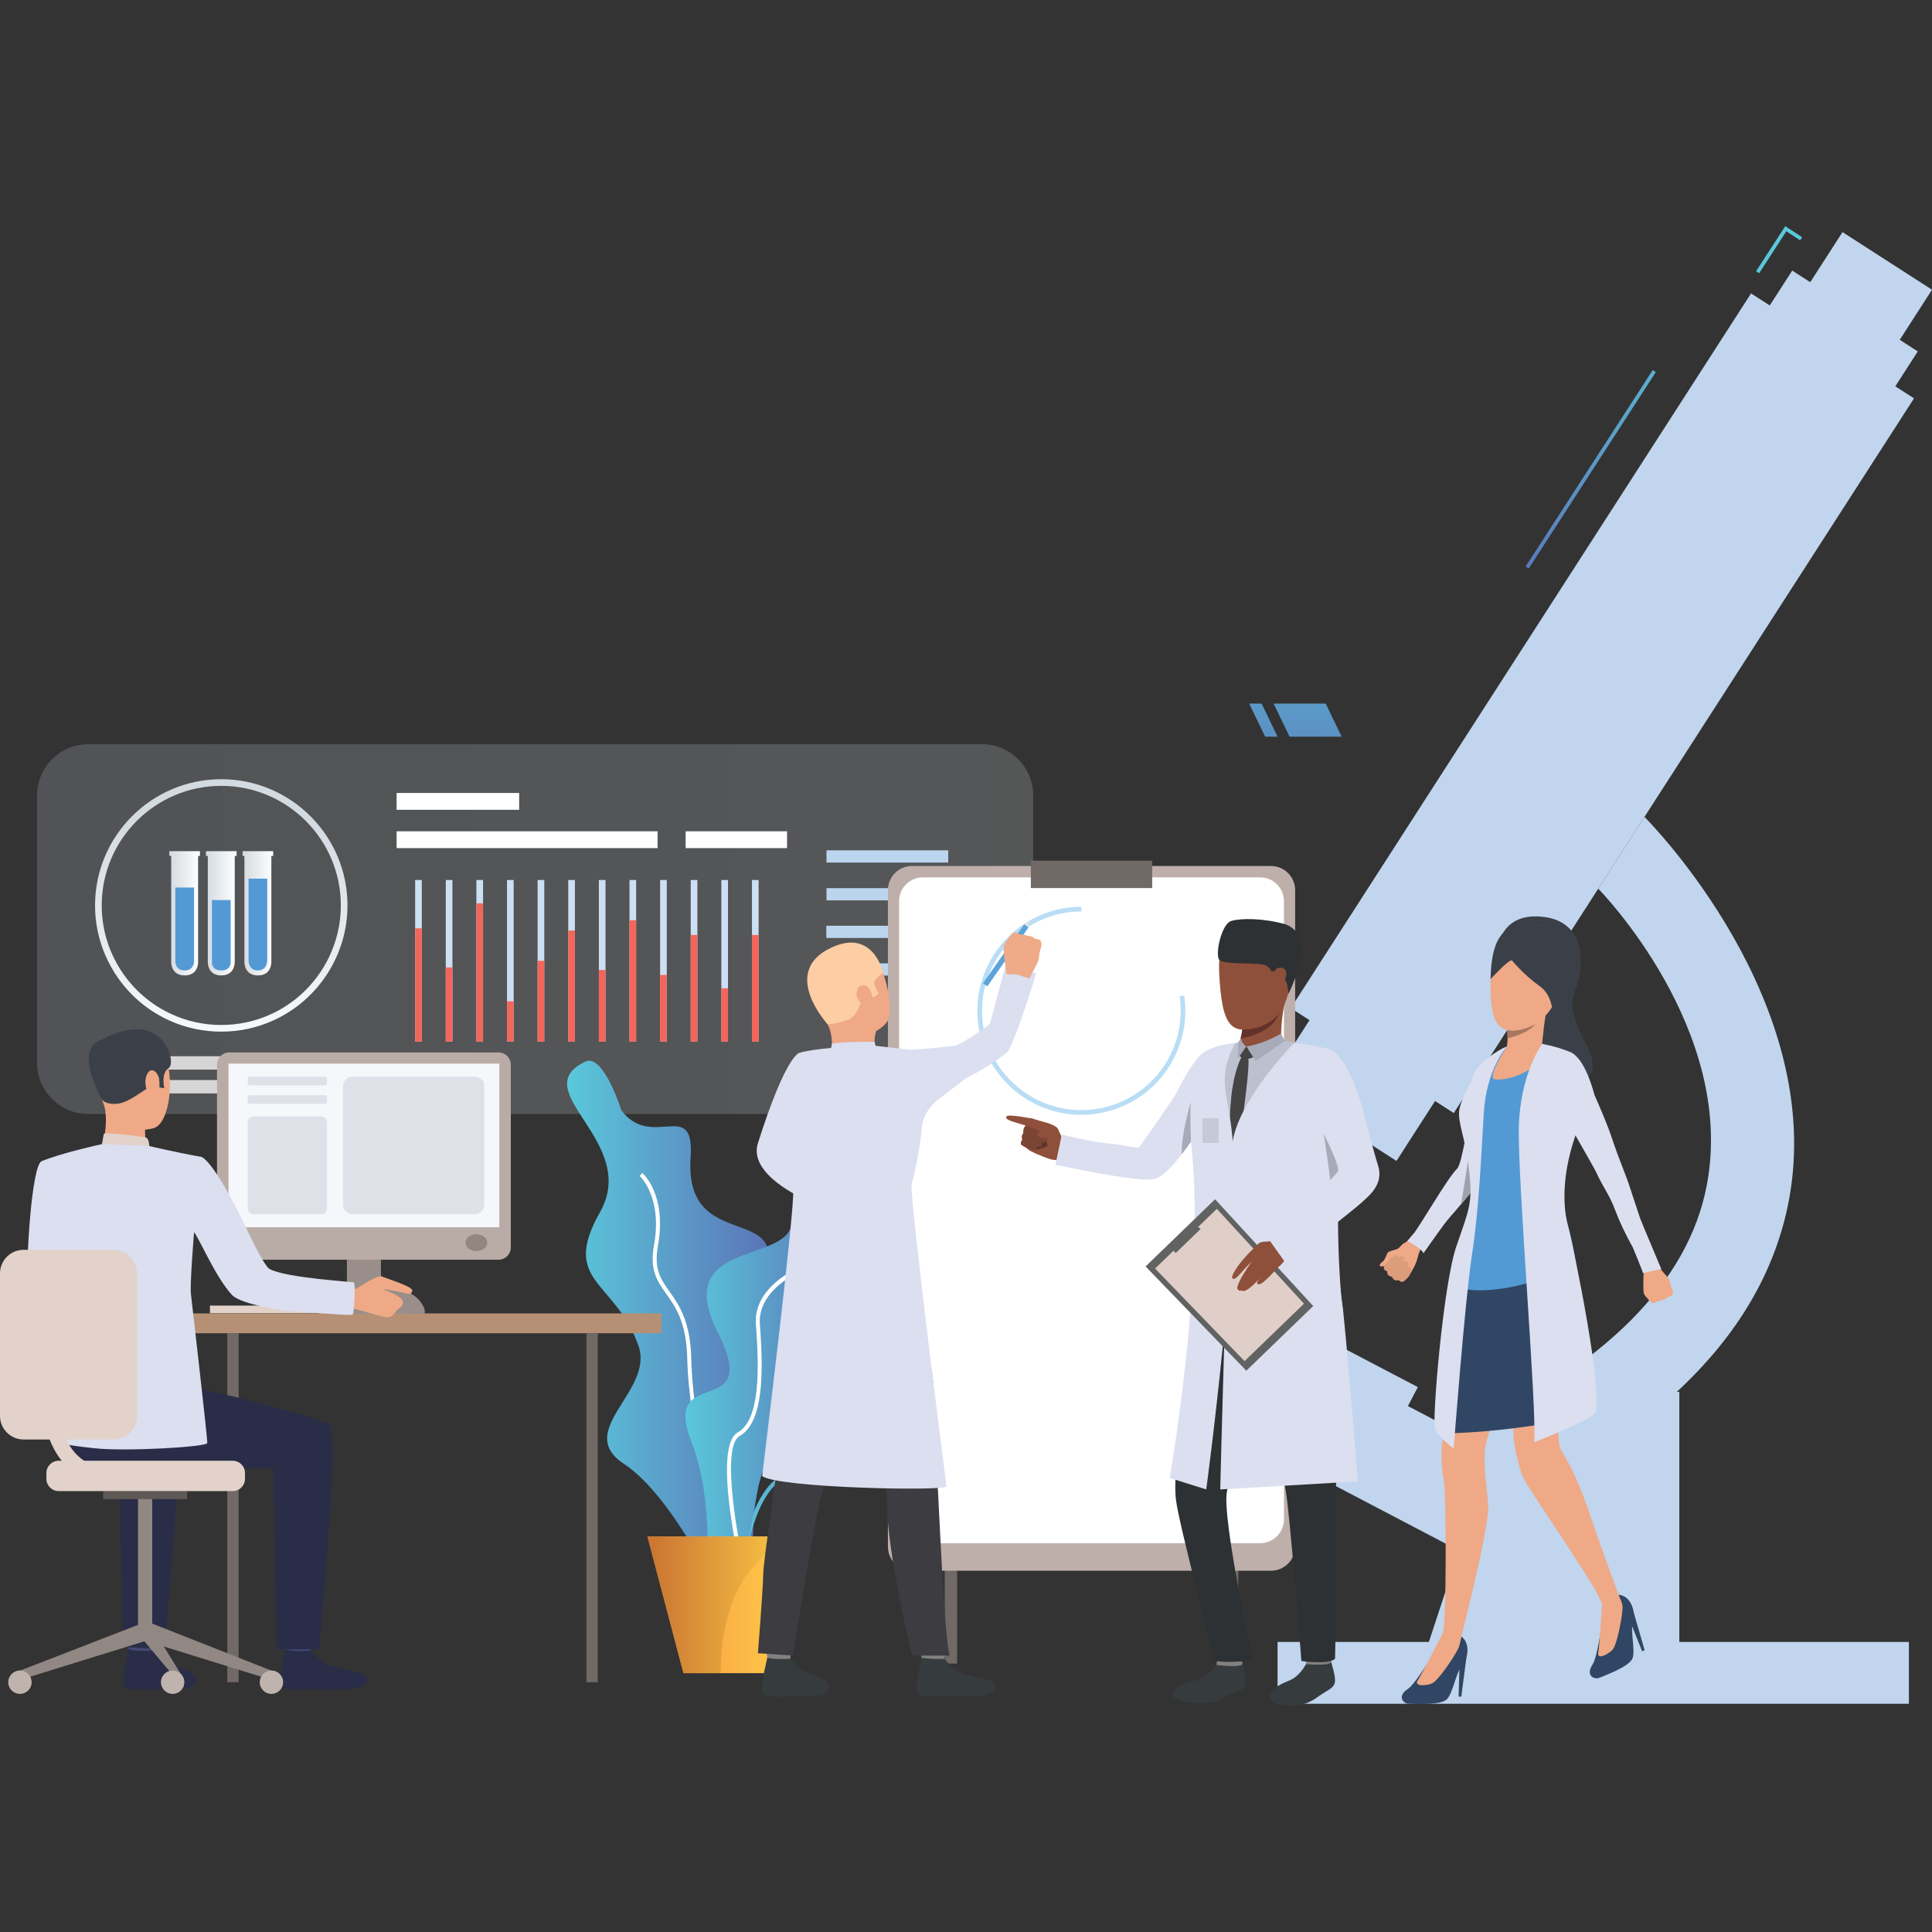 <?xml version="1.0" encoding="utf-8"?>
<!-- Generator: Adobe Illustrator 16.0.0, SVG Export Plug-In . SVG Version: 6.00 Build 0)  -->
<!DOCTYPE svg PUBLIC "-//W3C//DTD SVG 1.1//EN" "http://www.w3.org/Graphics/SVG/1.1/DTD/svg11.dtd">
<svg version="1.1" id="Layer_1" xmlns="http://www.w3.org/2000/svg" xmlns:xlink="http://www.w3.org/1999/xlink" x="0px" y="0px"
	 width="3061.417px" height="3061.417px" viewBox="0 0 3061.417 3061.417" enable-background="new 0 0 3061.417 3061.417"
	 xml:space="preserve">
<rect x="0" y="0" width="3061.417" height="3061.417" fill="#333333" stroke="none"/>
<g>
	<g>
		<g>
			<linearGradient id="SVGID_1_" gradientUnits="userSpaceOnUse" x1="58.664" y1="1472.228" x2="1637.184" y2="1472.228">
				<stop  offset="0" style="stop-color:#D7E3F4"/>
				<stop  offset="1" style="stop-color:#EFF8F9"/>
			</linearGradient>
			<path opacity="0.18" fill="url(#SVGID_1_)" d="M1555.742,1765.267H140.106c-44.981,0-81.442-36.463-81.442-81.443v-423.19
				c0-44.979,36.461-81.442,81.442-81.442h1415.636c44.981,0,81.441,36.463,81.441,81.442v423.19
				C1637.184,1728.804,1600.724,1765.267,1555.742,1765.267z"/>
			<rect x="1309.653" y="1347.435" fill="#BCD5EF" width="192.915" height="19.357"/>
			<rect x="1309.653" y="1407.351" fill="#BCD5EF" width="221.732" height="19.356"/>
			<rect x="1309.324" y="1466.938" fill="#BCD5EF" width="114.715" height="19.357"/>
			<rect x="1309.324" y="1526.527" fill="#BCD5EF" width="176.744" height="19.356"/>
			<rect x="264.643" y="1711.425" fill="#D7D6D6" width="171.949" height="21.182"/>
			<rect x="222.93" y="1673.698" fill="#D7D6D6" width="255.375" height="21.185"/>
			<rect x="628.455" y="1317.255" fill="#FFFFFF" width="413.546" height="26.658"/>
			<rect x="1086.435" y="1317.255" fill="#FFFFFF" width="160.712" height="26.658"/>
			<rect x="628.455" y="1256.542" fill="#FFFFFF" width="194.189" height="26.658"/>
			<g>
				<linearGradient id="SVGID_2_" gradientUnits="userSpaceOnUse" x1="350.617" y1="1296.758" x2="350.617" y2="1712.916">
					<stop  offset="0" style="stop-color:#D3DAE0"/>
					<stop  offset="1" style="stop-color:#FFFFFF"/>
				</linearGradient>
				<path fill="url(#SVGID_2_)" d="M350.617,1634.714c-28.843,0-56.655-5.997-82.666-17.827
					c-71.281-32.396-117.339-103.905-117.339-182.176c0-110.285,89.72-200.007,200.005-200.007
					c110.279,0,200.005,89.722,200.005,200.007c0,78.271-46.063,149.78-117.345,182.176
					C407.271,1628.717,379.459,1634.714,350.617,1634.714z M350.617,1245.263c-104.459,0-189.448,84.984-189.448,189.448
					c0,74.14,43.632,141.876,111.157,172.563c24.625,11.201,50.966,16.88,78.291,16.88s53.665-5.679,78.29-16.88
					c67.526-30.688,111.153-98.424,111.153-172.563C540.061,1330.247,455.075,1245.263,350.617,1245.263z"/>
			</g>
			<g>
				<g>
					<rect x="657.842" y="1394.427" fill="#CCDFF3" width="10.561" height="256.048"/>
				</g>
				<g>
					<rect x="706.36" y="1394.427" fill="#CCDFF3" width="10.562" height="256.048"/>
				</g>
				<g>
					<rect x="754.88" y="1394.427" fill="#CCDFF3" width="10.562" height="256.048"/>
				</g>
				<g>
					<rect x="803.398" y="1394.427" fill="#CCDFF3" width="10.557" height="256.048"/>
				</g>
				<g>
					<rect x="851.913" y="1394.427" fill="#CCDFF3" width="10.562" height="256.048"/>
				</g>
				<g>
					<rect x="900.433" y="1394.427" fill="#CCDFF3" width="10.562" height="256.048"/>
				</g>
				<g>
					<rect x="948.951" y="1394.427" fill="#CCDFF3" width="10.557" height="256.048"/>
				</g>
				<g>
					<rect x="997.471" y="1394.427" fill="#CCDFF3" width="10.557" height="256.048"/>
				</g>
				<g>
					<rect x="1045.99" y="1394.427" fill="#CCDFF3" width="10.557" height="256.048"/>
				</g>
				<g>
					<rect x="1094.504" y="1394.427" fill="#CCDFF3" width="10.563" height="256.048"/>
				</g>
				<g>
					<rect x="1143.023" y="1394.427" fill="#CCDFF3" width="10.557" height="256.048"/>
				</g>
				<g>
					<rect x="1191.543" y="1394.427" fill="#CCDFF3" width="10.557" height="256.048"/>
				</g>
			</g>
			<g>
				<g>
					<rect x="657.842" y="1470.976" fill="#F2665C" width="10.561" height="179.499"/>
				</g>
				<g>
					<rect x="706.36" y="1533.008" fill="#F2665C" width="10.562" height="117.467"/>
				</g>
				<g>
					<rect x="754.88" y="1431.382" fill="#F2665C" width="10.562" height="219.093"/>
				</g>
				<g>
					<rect x="803.398" y="1586.684" fill="#F2665C" width="10.557" height="63.791"/>
				</g>
				<g>
					<rect x="851.913" y="1522.449" fill="#F2665C" width="10.562" height="128.025"/>
				</g>
				<g>
					<rect x="900.433" y="1474.496" fill="#F2665C" width="10.562" height="175.979"/>
				</g>
				<g>
					<rect x="948.951" y="1536.967" fill="#F2665C" width="10.557" height="113.508"/>
				</g>
				<g>
					<rect x="997.471" y="1458.217" fill="#F2665C" width="10.557" height="192.258"/>
				</g>
				<g>
					<rect x="1045.99" y="1544.887" fill="#F2665C" width="10.557" height="105.588"/>
				</g>
				<g>
					<rect x="1094.504" y="1481.535" fill="#F2665C" width="10.563" height="168.939"/>
				</g>
				<g>
					<rect x="1143.023" y="1566.005" fill="#F2665C" width="10.557" height="84.47"/>
				</g>
				<g>
					<rect x="1191.543" y="1481.535" fill="#F2665C" width="10.557" height="168.939"/>
				</g>
			</g>
		</g>
		<g>
			<linearGradient id="SVGID_3_" gradientUnits="userSpaceOnUse" x1="268.337" y1="1447.172" x2="316.847" y2="1447.172">
				<stop  offset="0" style="stop-color:#D3DAE0"/>
				<stop  offset="1" style="stop-color:#FFFFFF"/>
			</linearGradient>
			<path fill="url(#SVGID_3_)" d="M316.847,1356.294v-7.598h-48.51v7.598h2.913v168.016c0,0-0.842,21.338,21.342,21.338
				c22.179,0,21.336-21.338,21.336-21.338v-168.016H316.847z"/>
			<linearGradient id="SVGID_4_" gradientUnits="userSpaceOnUse" x1="326.362" y1="1447.172" x2="374.871" y2="1447.172">
				<stop  offset="0" style="stop-color:#D3DAE0"/>
				<stop  offset="1" style="stop-color:#FFFFFF"/>
			</linearGradient>
			<path fill="url(#SVGID_4_)" d="M374.871,1356.294v-7.598h-48.509v7.598h2.919v168.016c0,0-0.848,21.338,21.336,21.338
				c22.179,0,21.336-21.338,21.336-21.338v-168.016H374.871z"/>
			<linearGradient id="SVGID_5_" gradientUnits="userSpaceOnUse" x1="384.388" y1="1447.172" x2="432.897" y2="1447.172">
				<stop  offset="0" style="stop-color:#D3DAE0"/>
				<stop  offset="1" style="stop-color:#FFFFFF"/>
			</linearGradient>
			<path fill="url(#SVGID_5_)" d="M432.896,1356.294v-7.598h-48.509v7.598h2.918v168.016c0,0-0.848,21.338,21.337,21.338
				c22.184,0,21.336-21.338,21.336-21.338v-168.016H432.896z"/>
			<path fill="#539AD4" d="M277.787,1406.376v116.563c0,0-0.589,14.803,14.805,14.803c15.389,0,14.799-14.803,14.799-14.803
				v-116.563H277.787z"/>
			<path fill="#539AD4" d="M335.813,1426.235v98.939c0,0-0.584,12.566,14.805,12.566c15.388,0,14.805-12.566,14.805-12.566v-98.939
				H335.813z"/>
			<path fill="#539AD4" d="M393.838,1392.216v129.127c0,0-0.584,16.398,14.805,16.398c15.388,0,14.804-16.398,14.804-16.398
				v-129.127H393.838z"/>
		</g>
	</g>
	<g>
		<defs>
			
				<filter id="Adobe_OpacityMaskFilter" filterUnits="userSpaceOnUse" x="2013.878" y="367.777" width="1047.539" height="1471.836">
				<feFlood  style="flood-color:white;flood-opacity:1" result="back"/>
				<feBlend  in="SourceGraphic" in2="back" mode="normal"/>
			</filter>
		</defs>
		<mask maskUnits="userSpaceOnUse" x="2013.878" y="367.777" width="1047.539" height="1471.836" id="SVGID_6_">
			<g filter="url(#Adobe_OpacityMaskFilter)">
				<defs>
					
						<filter id="Adobe_OpacityMaskFilter_1_" filterUnits="userSpaceOnUse" x="2013.878" y="367.777" width="1047.539" height="1471.836">
						<feFlood  style="flood-color:white;flood-opacity:1" result="back"/>
						<feBlend  in="SourceGraphic" in2="back" mode="normal"/>
					</filter>
				</defs>
				<mask maskUnits="userSpaceOnUse" x="2013.878" y="367.777" width="1047.539" height="1471.836" id="SVGID_6_">
				</mask>
				<linearGradient id="SVGID_7_" gradientUnits="userSpaceOnUse" x1="2314.431" y1="648.783" x2="3234.239" y2="2447.516">
					<stop  offset="0" style="stop-color:#FFFFFF"/>
					<stop  offset="1" style="stop-color:#000000"/>
				</linearGradient>
				<polygon mask="url(#SVGID_6_)" fill="url(#SVGID_7_)" points="3010.304,538.465 3061.417,459.099 2919.609,367.777 
					2868.497,447.149 2839.923,428.746 2804.32,484.036 2774.687,464.953 2045.405,1597.438 2075.04,1616.521 2013.878,1711.494 
					2212.832,1839.613 2273.994,1744.638 2303.623,1763.721 3032.904,631.237 3003.274,612.157 3038.878,556.868 				"/>
			</g>
		</mask>
		<polygon fill="#C1D5EE" points="3010.304,538.465 3061.417,459.099 2919.609,367.777 2868.497,447.149 2839.923,428.746 
			2804.32,484.036 2774.687,464.953 2045.405,1597.438 2075.04,1616.521 2013.878,1711.494 2212.832,1839.613 2273.994,1744.638 
			2303.623,1763.721 3032.904,631.237 3003.274,612.157 3038.878,556.868 		"/>
		<defs>
			
				<filter id="Adobe_OpacityMaskFilter_2_" filterUnits="userSpaceOnUse" x="1918.57" y="1294.475" width="1106.238" height="1405.294">
				<feFlood  style="flood-color:white;flood-opacity:1" result="back"/>
				<feBlend  in="SourceGraphic" in2="back" mode="normal"/>
			</filter>
		</defs>
		<mask maskUnits="userSpaceOnUse" x="1918.57" y="1294.475" width="1106.238" height="1405.294" id="SVGID_8_">
			<g filter="url(#Adobe_OpacityMaskFilter_2_)">
				<defs>
					
						<filter id="Adobe_OpacityMaskFilter_3_" filterUnits="userSpaceOnUse" x="1918.57" y="1294.475" width="1106.238" height="1405.294">
						<feFlood  style="flood-color:white;flood-opacity:1" result="back"/>
						<feBlend  in="SourceGraphic" in2="back" mode="normal"/>
					</filter>
				</defs>
				<mask maskUnits="userSpaceOnUse" x="1918.57" y="1294.475" width="1106.238" height="1405.294" id="SVGID_8_">
				</mask>
				<linearGradient id="SVGID_9_" gradientUnits="userSpaceOnUse" x1="1802.577" y1="951.296" x2="2675.199" y2="2657.753">
					<stop  offset="0" style="stop-color:#FFFFFF"/>
					<stop  offset="1" style="stop-color:#000000"/>
				</linearGradient>
				<path mask="url(#SVGID_8_)" fill="url(#SVGID_9_)" d="M2661.026,2205.238l-4.497,0.724
					c96.882-89.553,156.5-190.766,177.928-302.941c60.025-314.273-217.286-597.091-228.654-608.546l-73.241,113.733
					c2.284,2.31,219.043,223.465,171.954,469.998c-29.405,153.957-161.179,285.948-391.727,392.67l-81.817-42.85l15.732-30.045
					l-311.513-163.146l-16.621,31.728l161.266,84.462l-75.834,144.794l307.843,161.223l-47.671,144.73h-239.77v97.997h1000.404
					v-97.997h-363.782V2205.238z"/>
			</g>
		</mask>
		<path fill="#C1D5EE" d="M2661.026,2205.238l-4.497,0.724c96.882-89.553,156.5-190.766,177.928-302.941
			c60.025-314.273-217.286-597.091-228.654-608.546l-73.241,113.733c2.284,2.31,219.043,223.465,171.954,469.998
			c-29.405,153.957-161.179,285.948-391.727,392.67l-81.817-42.85l15.732-30.045l-311.513-163.146l-16.621,31.728l161.266,84.462
			l-75.834,144.794l307.843,161.223l-47.671,144.73h-239.77v97.997h1000.404v-97.997h-363.782V2205.238z"/>
	</g>
	<g>
		<linearGradient id="SVGID_10_" gradientUnits="userSpaceOnUse" x1="898.622" y1="2119.915" x2="1229.923" y2="2119.915">
			<stop  offset="0" style="stop-color:#5AC8DB"/>
			<stop  offset="1" style="stop-color:#5B71B6"/>
		</linearGradient>
		<path fill="url(#SVGID_10_)" d="M927.569,1682.134c28.563-13.662,56.995,77.281,56.995,77.281
			c48.555,64.16,116.41-21.195,109.777,74.717c-11.612,167.828,193.179,52.775,98.703,227.995
			c-94.48,175.218,83.422,99.073,24.706,240.358c-58.715,141.284,17.388,309.792-70.956,240.545c0,0-77.789-170.578-158.008-223.355
			c-80.219-52.775,48.063-115.396,22.961-187.078c-36.456-104.116-124.288-100.025-60.959-211.912
			C1014.123,1808.796,830.46,1728.577,927.569,1682.134z"/>
		<g>
			<path fill="#FFFFFF" d="M1174.77,2478.834c-38.293-26.929-83.107-214.601-85.782-326.384
				c-1.37-57.258-18.296-81.117-33.228-102.161c-14.276-20.118-26.604-37.493-19.423-77.39
				c13.724-76.24-22.356-109.153-22.722-109.473l4.177-4.764c1.604,1.408,39.181,35.35,24.777,115.36
				c-6.71,37.277,4.35,52.866,18.353,72.601c14.697,20.707,32.979,46.482,34.395,105.674
				c2.873,119.964,48.691,297.16,83.097,321.359L1174.77,2478.834z"/>
		</g>
		<g>
			<linearGradient id="SVGID_11_" gradientUnits="userSpaceOnUse" x1="1141.658" y1="2304.783" x2="1441.256" y2="2304.783">
				<stop  offset="0" style="stop-color:#5AC8DB"/>
				<stop  offset="1" style="stop-color:#5B71B6"/>
			</linearGradient>
			<path fill="url(#SVGID_11_)" d="M1189.097,2492.745c-4.938,0.006-10.308-0.566-16.19-1.756
				c-14.759-2.984-24.438-10.77-28.761-23.143c-10.323-29.523,13.591-77.479,33.004-100.597
				c0.325-0.386,32.816-40.095,29.351-95.136c-0.584-9.227-1.538-17.768-2.386-25.303c-2.441-21.779-4.202-37.518,5.151-48.029
				c8.247-9.262,24.163-13.276,53.224-13.411c50.961-0.238,71.109-21.339,87.305-38.295c6.872-7.202,13.368-14,21.26-18.312l0,0
				c25.396-13.86,52.296-15.9,63.969-4.842c5.536,5.253,10.216,15.541,1.035,34.73c-8.385,17.534-19.266,28.637-28.011,37.557
				c-11.759,12-19.529,19.93-15.484,35.732c0.949,3.712,2.045,7.455,3.142,11.215c7.856,26.874,16.764,57.328-29.228,78
				c-9.76,4.385-18.652,7.873-26.498,10.951c-32.102,12.6-51.479,20.205-73.353,66.383c-4.238,8.938-7.974,17.41-11.592,25.602
				C1237.788,2463.183,1224.74,2492.743,1189.097,2492.745z M1374.089,2134.327c-7.029,3.837-12.906,9.993-19.718,17.124
				c-17.017,17.821-38.201,40.003-91.856,40.254c-26.716,0.124-41.683,3.606-48.519,11.288c-7.477,8.401-5.842,22.963-3.584,43.116
				c0.854,7.604,1.817,16.226,2.406,25.604c3.634,57.643-29.401,97.916-30.813,99.604c-19.215,22.877-40.982,68.422-31.882,94.438
				c3.537,10.115,11.622,16.52,24.041,19.027c43.308,8.75,55.265-18.348,75.078-63.242c3.629-8.232,7.385-16.746,11.657-25.762
				c22.951-48.443,44.358-56.846,76.769-69.566c7.775-3.051,16.591-6.512,26.214-10.834c40.957-18.407,33.567-43.682,25.746-70.441
				c-1.121-3.829-2.238-7.646-3.202-11.422c-4.928-19.26,4.791-29.18,17.099-41.738c8.856-9.034,18.885-19.273,26.822-35.859
				c4.156-8.693,7.588-20.504,0.314-27.396C1421.096,2119.446,1396.77,2121.943,1374.089,2134.327L1374.089,2134.327z"/>
		</g>
		<g>
			<linearGradient id="SVGID_12_" gradientUnits="userSpaceOnUse" x1="1167.268" y1="2348.352" x2="1392.137" y2="2348.352">
				<stop  offset="0" style="stop-color:#5AC8DB"/>
				<stop  offset="1" style="stop-color:#5B71B6"/>
			</linearGradient>
			<path fill="url(#SVGID_12_)" d="M1173.592,2529.308l-6.324-0.332c0.311-5.941,8.288-146,64.521-186.99
				c61.695-44.969,81.148-93.295,90.41-125.734c10.917-38.227,66.476-48.439,68.836-48.855l1.102,6.236
				c-0.538,0.097-54.021,9.951-63.847,44.357c-9.521,33.338-29.497,82.993-92.771,129.115
				C1181.697,2386.335,1173.668,2527.882,1173.592,2529.308z"/>
		</g>
		<linearGradient id="SVGID_13_" gradientUnits="userSpaceOnUse" x1="1086.062" y1="2167.394" x2="1347.947" y2="2167.394">
			<stop  offset="0" style="stop-color:#5AC8DB"/>
			<stop  offset="1" style="stop-color:#5B71B6"/>
		</linearGradient>
		<path fill="url(#SVGID_13_)" d="M1302.168,1823.474c-39.973-13.703-31.67,63.334-48.555,120.332
			c-16.891,56.997-187.886,24.865-116.111,167.597c71.773,142.731-90.775,47.732-42.221,172.284
			c48.555,124.554,4.223,257.766,57,223.879c52.771-33.883,29.648-190.728,84.537-209.364c54.885-18.639,63.842-40.373,9.496-91.04
			c-54.34-50.666,142.406-100.966,93.852-203.272S1348.342,1839.309,1302.168,1823.474z"/>
		<g>
			<path fill="#FFFFFF" d="M1176.769,2501.597c-5.029-21.321-47.956-208.968-7.901-231.646
				c35.303-19.988,34.435-97.746,28.923-171.17c-4.872-64.998,78.601-95.377,82.158-96.638l2.116,5.969
				c-0.822,0.294-82.467,30.03-77.955,90.194c5.653,75.405,6.263,155.422-32.121,177.154
				c-30.416,17.225-2.411,168.03,10.941,224.683L1176.769,2501.597z"/>
		</g>
		<linearGradient id="SVGID_14_" gradientUnits="userSpaceOnUse" x1="1025.969" y1="2543.03" x2="1267.626" y2="2543.03">
			<stop  offset="0" style="stop-color:#F79245"/>
			<stop  offset="1" style="stop-color:#FFCF46"/>
		</linearGradient>
		<polygon fill="url(#SVGID_14_)" points="1267.626,2434.781 1210.56,2651.28 1083.034,2651.28 1025.969,2434.781 		"/>
		<linearGradient id="SVGID_15_" gradientUnits="userSpaceOnUse" x1="1025.969" y1="2543.03" x2="1267.626" y2="2543.03">
			<stop  offset="0" style="stop-color:#C97332"/>
			<stop  offset="1" style="stop-color:#FFCF46"/>
		</linearGradient>
		<path fill="url(#SVGID_15_)" d="M1267.626,2434.781c0,0-125.628,23.589-125.628,216.499h-58.964l-57.065-216.499H1267.626z"/>
	</g>
	<g>
		<defs>
			
				<filter id="Adobe_OpacityMaskFilter_4_" filterUnits="userSpaceOnUse" x="2417.521" y="586.474" width="206.253" height="314.335">
				<feFlood  style="flood-color:white;flood-opacity:1" result="back"/>
				<feBlend  in="SourceGraphic" in2="back" mode="normal"/>
			</filter>
		</defs>
		<mask maskUnits="userSpaceOnUse" x="2417.521" y="586.474" width="206.253" height="314.335" id="SVGID_16_">
			<g filter="url(#Adobe_OpacityMaskFilter_4_)">
				<defs>
					
						<filter id="Adobe_OpacityMaskFilter_5_" filterUnits="userSpaceOnUse" x="2417.521" y="586.474" width="206.253" height="314.335">
						<feFlood  style="flood-color:white;flood-opacity:1" result="back"/>
						<feBlend  in="SourceGraphic" in2="back" mode="normal"/>
					</filter>
				</defs>
				<mask maskUnits="userSpaceOnUse" x="2417.521" y="586.474" width="206.253" height="314.335" id="SVGID_16_">
				</mask>
				<linearGradient id="SVGID_17_" gradientUnits="userSpaceOnUse" x1="2596.19" y1="417.827" x2="2465.598" y2="981.074">
					<stop  offset="0" style="stop-color:#FFFFFF"/>
					<stop  offset="1" style="stop-color:#000000"/>
				</linearGradient>
				<polygon mask="url(#SVGID_16_)" fill="url(#SVGID_17_)" points="2422.444,900.809 2417.521,897.619 2618.852,586.474 
					2623.774,589.664 				"/>
			</g>
		</mask>
		<linearGradient id="SVGID_18_" gradientUnits="userSpaceOnUse" x1="2596.19" y1="417.827" x2="2465.598" y2="981.074">
			<stop  offset="0" style="stop-color:#5AC8DB"/>
			<stop  offset="1" style="stop-color:#5B71B6"/>
		</linearGradient>
		<polygon fill="url(#SVGID_18_)" points="2422.444,900.809 2417.521,897.619 2618.852,586.474 2623.774,589.664 		"/>
	</g>
	<g>
		<defs>
			<filter id="Adobe_OpacityMaskFilter_6_" filterUnits="userSpaceOnUse" x="2782.645" y="358.353" width="72.961" height="74.558">
				<feFlood  style="flood-color:white;flood-opacity:1" result="back"/>
				<feBlend  in="SourceGraphic" in2="back" mode="normal"/>
			</filter>
		</defs>
		<mask maskUnits="userSpaceOnUse" x="2782.645" y="358.353" width="72.961" height="74.558" id="SVGID_19_">
			<g filter="url(#Adobe_OpacityMaskFilter_6_)">
				<defs>
					
						<filter id="Adobe_OpacityMaskFilter_7_" filterUnits="userSpaceOnUse" x="2782.645" y="358.353" width="72.961" height="74.558">
						<feFlood  style="flood-color:white;flood-opacity:1" result="back"/>
						<feBlend  in="SourceGraphic" in2="back" mode="normal"/>
					</filter>
				</defs>
				<mask maskUnits="userSpaceOnUse" x="2782.645" y="358.353" width="72.961" height="74.558" id="SVGID_19_">
				</mask>
				<linearGradient id="SVGID_20_" gradientUnits="userSpaceOnUse" x1="2804.443" y1="466.116" x2="2673.854" y2="1029.354">
					<stop  offset="0" style="stop-color:#FFFFFF"/>
					<stop  offset="1" style="stop-color:#000000"/>
				</linearGradient>
				<polygon mask="url(#SVGID_19_)" fill="url(#SVGID_20_)" points="2787.567,432.91 2782.645,429.718 2828.915,358.353 
					2855.605,375.87 2852.388,380.772 2830.631,366.496 				"/>
			</g>
		</mask>
		<linearGradient id="SVGID_21_" gradientUnits="userSpaceOnUse" x1="2804.443" y1="466.116" x2="2673.854" y2="1029.354">
			<stop  offset="0" style="stop-color:#5AC8DB"/>
			<stop  offset="1" style="stop-color:#5B71B6"/>
		</linearGradient>
		<polygon fill="url(#SVGID_21_)" points="2787.567,432.91 2782.645,429.718 2828.915,358.353 2855.605,375.87 2852.388,380.772 
			2830.631,366.496 		"/>
	</g>
	<g>
		<rect x="1942.591" y="1744.663" fill="#706966" width="19.606" height="891.402"/>
		<rect x="1497.036" y="1744.663" fill="#706966" width="19.606" height="891.402"/>
	</g>
	<path fill="#BEAFAB" d="M2014.056,2488.938h-568.878c-21.098,0-38.201-17.104-38.201-38.201V1410.47
		c0-21.099,17.104-38.204,38.201-38.204h568.878c21.098,0,38.201,17.105,38.201,38.204v1040.268
		C2052.257,2471.835,2035.153,2488.938,2014.056,2488.938z"/>
	<path fill="#FFFFFF" d="M1996.805,2445.31h-534.376c-20.85,0-37.75-16.9-37.75-37.747v-979.568c0-20.847,16.9-37.747,37.75-37.747
		h534.376c20.844,0,37.745,16.9,37.745,37.747v979.568C2034.55,2428.409,2017.648,2445.31,1996.805,2445.31z"/>
	<rect x="1633.474" y="1363.8" fill="#706966" width="192.286" height="43.421"/>
	<g>
		<path fill="#B9DDF5" d="M1680.557,1763.173c-74.717-15.152-131.839-81.252-131.839-161.486
			c0-90.867,73.926-164.793,164.793-164.793v7.392c-86.792,0-157.398,70.609-157.398,157.401
			c0,76.625,54.548,139.771,125.921,154.244c55.777,11.406,114.33-8.228,151.994-52.99c23.782-28.282,36.881-64.243,36.881-101.254
			c0-7.734-0.568-15.505-1.685-23.096l7.313-1.075c1.167,7.945,1.761,16.081,1.761,24.171c0,38.749-13.713,76.397-38.617,106.012
			C1800.226,1754.588,1738.912,1775.103,1680.557,1763.173z"/>
	</g>
	<g>
		<g>
			<g>
				<path fill="#EFA986" d="M1406.022,1618.792c0,0,12.211-21.377-7.161-78.668c-18.732-55.409-83.59-50.385-104.205-14.886
					c-20.61,35.499-13.647,57.545,16.697,97.627C1341.699,1662.942,1393.426,1637.111,1406.022,1618.792z"/>
			</g>
		</g>
		<g>
			<g>
				<path fill="#82817F" d="M1255.379,2604.481c0,0-3.213,23.529-3.613,27.062c-0.401,3.537-35.699-2.079-35.699-2.079
					l-2.857-28.012C1213.209,2601.452,1250.964,2601.163,1255.379,2604.481z"/>
			</g>
		</g>
		<g>
			<g>
				<path fill="#363B3D" d="M1252.141,2628.554c0,0,11.187,14.178,22.007,20.356c10.815,6.179,27.812,8.628,34.212,15.022
					c4.619,4.619,16.814,24.498-28.111,24.098s-66.588,2.807-71.404-4.816c-4.811-7.618,6.969-56.254,6.969-56.254
					S1226.811,2630.062,1252.141,2628.554z"/>
			</g>
		</g>
		<g>
			<g>
				<path fill="#82817F" d="M1499.797,2604.481c0,0-3.207,23.529-3.608,27.062c-0.4,3.537-35.704-2.079-35.704-2.079l-2.857-28.012
					C1457.627,2601.452,1495.387,2601.163,1499.797,2604.481z"/>
			</g>
		</g>
		<g>
			<g>
				<path fill="#363B3D" d="M1496.564,2628.554c0,0,11.186,14.178,22.001,20.356s50.626,11.257,57.021,17.651
					c4.618,4.619,12.297,23.205-50.92,21.469c-44.911-1.236-66.587,2.807-71.398-4.816c-4.816-7.618,6.963-56.254,6.963-56.254
					S1474.188,2629.444,1496.564,2628.554z"/>
			</g>
		</g>
		<g>
			<g>
				<path fill="#3C3C41" d="M1267.26,2018.627c0,0-18.098,56.243-15.713,104.715c2.386,48.472-9.358,101.51-14.159,152.144
					c-5.35,56.449-27.249,190.082-28.046,220.277c-0.792,30.192-8.395,123.909-8.395,123.909l55.63,3.761
					c0,0,36.82-233.623,46.356-257.461c9.537-23.839,56.822-193.783,58.411-212.854S1267.26,2018.627,1267.26,2018.627z"/>
			</g>
		</g>
		<g>
			<g>
				<path fill="#3C3C41" d="M1449.024,2012.771c0,0,26.609,148.715,29.787,178.381c3.177,29.666,5.298,143.564,6.887,162.105
					s10.597,242.627,19.073,270.176h-59.787c0,0-39.277-162.904-39.277-239.98c0-77.074-33.237-167.561-54.69-218.414
					c-21.458-50.854-70.565-52.058-83.757-146.411C1267.26,2018.627,1431.165,1982.847,1449.024,2012.771z"/>
			</g>
		</g>
		<g>
			<g>
				<path fill="#EFA986" d="M1388.289,1633.917c0,0-5.512,16.05,0,27.5c5.518,11.449-70.444,4.58-70.444,4.58
					s3.437-23.666-6.491-43.132C1301.427,1603.396,1388.289,1633.917,1388.289,1633.917z"/>
			</g>
		</g>
		<g>
			<g>
				<path fill="#EDDAD3" d="M1263.738,2030.878c0,0,27.32,28.064,187.728-4.369l-2.441-13.738l-182.358,6.866L1263.738,2030.878z"/>
			</g>
		</g>
		<g>
			<g>
				<path fill="#DBDFF0" d="M1641.59,1542.648c-4.878,18.642-19.327,60.316-23.702,73.383
					c-5.425,16.213-17.753,47.761-22.331,51.829c-3.694,3.252-31.761,24.708-64.196,40.162c-7.999,3.797-16.267,7.252-24.503,9.968
					c-41.592,13.759-72.941,33.994-72.941,33.994H1240.92c4.983-40.876,18.981-70.196,24.27-80.128
					c14.708-0.946,36.979-3.591,48.129-4.065c13.932-0.543,28.639-6.679,28.639-6.679l4.918,0.34l14.846,1.051l38.064,2.645
					c0,0,28.061,2.847,36.059,4.372c8.035,1.524,61.994-9.661,73.049-10.777c1.319-0.138,3.182-0.714,5.42-1.662
					c16.337-6.847,53.047-32.302,54.401-35.656c1.522-3.796,19.931-74.705,23.554-86.941
					C1593.115,1531.772,1642.102,1540.751,1641.59,1542.648z"/>
			</g>
		</g>
		<g>
			<g>
				<path fill="#DBDFF0" d="M1239.189,1784.862c0.005,0.035,0,0.035,0,0.07c5.968,23.996,15.424,75.992,17.728,100.154
					c2.883,29.762-49.215,453.815-49.215,453.815c24.539,19.048,293.257,24.335,292.105,16.304
					c-1.152-7.998-59.654-463.813-55.082-479.27c4.578-15.457,13.765-60.705,16.033-89.347
					c2.304-28.606,27.386-45.317,27.386-45.317l43.216-33.25c4.339-21.184-17.048-50.942-17.048-50.942s-65.552,7.22-74.434,6.101
					c-7.354-0.949-52.569-6.032-52.569-6.032c-10.881,3.286-19.22,4.812-25.589,5.354c-7.223,0.576-11.896-0.137-14.846-1.051
					c-3.593-1.117-4.679-2.608-4.679-2.608c0,0.101-49.24,2.081-74.941,9.317C1267.255,1668.161,1232.81,1716.633,1239.189,1784.862
					z"/>
			</g>
		</g>
		<g>
			<g>
				<path fill="#FDCDA3" d="M1311.354,1622.865c0,0,10.055,0.888,31.426-6.494c21.377-7.382,22.977-44.761,27.6-40.333
					c9.43,9.037,18.337,2.8,21.899-2.545c0,0-10.435-13.741-5.598-20.356c4.837-6.618,12.708-11.447,12.708-11.447
					s-15.037-72.464-83.457-39.452C1235.773,1540.921,1311.354,1622.865,1311.354,1622.865z"/>
			</g>
		</g>
		<g>
			<g>
				<path fill="#DBDFF0" d="M1388.289,1661.417l-2.41-10.476c0,0-43.668-0.886-67.496,2.567l-2.507,12.521
					C1315.876,1666.03,1346.383,1679.868,1388.289,1661.417z"/>
			</g>
		</g>
		<g>
			<g>
				<path fill="#EFA986" d="M1377.52,1566.878c-3.969-6.593-18.636-11.036-20.361,7.636c-1.335,14.472,26.213,30.281,26.467,16.794
					C1383.884,1577.819,1380.158,1571.266,1377.52,1566.878z"/>
			</g>
		</g>
		<path fill="#DBDFF0" d="M1267.255,1668.161c0,0-20.833,0-66.308,143.408c-15.627,49.273,71.459,87.262,71.459,87.262
			L1267.255,1668.161z"/>
		<g>
			
				<rect x="1589.149" y="1456.121" transform="matrix(0.82 0.573 -0.573 0.82 1154.11 -639.908)" fill="#5CA4DA" width="8.452" height="113.827"/>
		</g>
		<path fill="#EFAA88" d="M1649.578,1491.736c0,0,1.156,5.342,0.527,7.923c0,0-1.513,4.607-2.385,7.95
			c-0.274,1.061-0.493,1.991-0.564,2.608c-0.324,2.57-0.253,8.316-2.761,14.276c-2.497,5.956-13.454,26.11-13.454,26.11
			l-18.829-6.299l-17.21-0.695c0,0-6.055-38.775-4.37-44.596c0.173-0.568,0.36-1.122,0.573-1.632
			c1.903-4.789,5.34-7.552,6.623-9.953c0.478-0.878,5.816-9.292,8.771-9.665c4.101-0.525,7.156,0.776,8.999,2.926
			c0,0,8.069-0.673,12.561,2.423c0,0,7.425-0.857,11.917,4.583C1639.976,1487.696,1647.604,1487.669,1649.578,1491.736z"/>
		<polygon fill="#DFE1E8" points="1629.449,1468.812 1631.434,1458.971 1622.521,1463.97 		"/>
	</g>
	<g>
		<g>
			<g>
				<g>
					<g>
						<g>
							<path fill="#EFA986" d="M2650.5,2050.86c0,0,0.457-4.162-0.229-6.076c0,0-1.518-3.393-2.451-5.866
								c-0.294-0.79-0.532-1.479-0.64-1.944c-0.446-1.934-0.857-6.313-3.237-10.655c-2.376-4.337-17.459-20.415-17.459-20.415
								l-11.003,5.682l-11.06,3.85c0,0-1.228,30.291,0.523,34.59c0.172,0.42,0.354,0.828,0.563,1.195
								c1.832,3.497,4.669,5.33,5.836,7.058c0.437,0.63,5.172,6.612,7.456,6.663c3.161,0.072,5.385-1.162,6.617-2.945
								c0,0,6.207-0.133,9.38-2.85c0,0,5.725,0.063,8.709-4.441C2643.507,2054.704,2649.323,2054.118,2650.5,2050.86z"/>
						</g>
					</g>
				</g>
			</g>
		</g>
		<g>
			<g>
				<path fill="#3B4048" d="M2371.053,1545.308c0,0-14.678-94.932,63.948-93.181c78.63,1.753,74.25,74.778,64.811,106.344
					c-6.969,23.288-20.164,32.03,13.819,96.835c33.979,64.807-29.426,64.807-29.426,64.807l-49.204-67.607L2371.053,1545.308z"/>
			</g>
		</g>
		<g>
			<g>
				<path fill="#DBDFF0" d="M2333.821,1885.915c-0.392,0.492-0.96,1.189-1.686,2.078v0.005c-1.853,2.267-4.73,5.753-8.364,10.093
					c-20.991,25.081-67.114,78.582-84.675,88.237c-12.449,6.839-14.357-14.659-1.975-27.878
					c11.288-12.055,54.879-89.814,71.754-106.55c8.196-8.128,19.22-84.944,19.22-84.944s10.196,64.055,9.064,71.419
					C2336.028,1845.749,2341.008,1876.962,2333.821,1885.915z"/>
			</g>
		</g>
		<g>
			<g>
				<g>
					<path fill="#EFA986" d="M2237.122,1958.45c0,0-7.247,9.541-11.008,10.734c-3.761,1.189-8.095,7.811-11.242,9.516
						c-3.146,1.707-13.469,3.35-15.961,6.237c-1.016,1.178-4.329,10.874-6.669,13.048c-2.34,2.173-7.633,6-5.639,7.959
						c2,1.953,7.714-0.188,7.714-0.188s-2.004,2.105-0.786,4.352c2.375,4.361,5.512,4.307,5.512,4.307s-0.604,3.477,0.848,5.055
						c3.197,3.477,6.228,3.334,6.228,3.334s0.563,2.604,3.218,4.449c3.39,2.357,7.039,0.545,7.039,0.545s3.573,3.905,6.334,2.857
						c2.761-1.045,4.182-3.264,6.085-4.648c1.898-1.389,14.313-18.551,17.854-33.934c3.543-15.389,12.349-25.843,12.349-25.843
						L2237.122,1958.45z"/>
				</g>
			</g>
		</g>
		<g>
			<g>
				<path fill="#DC9D7C" d="M2194.901,2003.838c0,0,10.882-14.489,17.099-14.751s2.583,5.184,2.583,5.184s3.497-5.445,8.212-3.108
					s0.122,8.489,0.122,8.489s3.781-3.416,7.526,0.563c3.751,3.977-1.248,8.212-1.248,8.212s8.064-1.862,7.054,4.804
					c-1.7,11.254-13.002,17.748-13.002,17.748s-3.629,1.307-6.969-2.766c0,0-7.374,3.486-10.48-4.992c0,0-9.262-1.264-7.217-8.473
					C2198.581,2014.747,2188.456,2012.308,2194.901,2003.838z"/>
			</g>
		</g>
		<g>
			<g>
				<path fill="#304664" d="M2274.558,2615.515c0,0-30.883,52.35-43.922,60.9c-17.697,11.605-6.607,23.344,1.797,23.354
					c8.405,0.011,51.331,3.082,60.791-7.652c9.461-10.734,14.15-42.906,22.95-51.316c8.796-8.414,16.851-39.463-4.288-49.99
					C2288.712,2579.266,2274.558,2615.515,2274.558,2615.515z"/>
			</g>
		</g>
		<g>
			<g>
				<polygon fill="#304664" points="2323.762,2625.476 2315.596,2688.327 2311.271,2688.518 2312.616,2643.302 				"/>
			</g>
		</g>
		<g>
			<g>
				<path fill="#304664" d="M2539.343,2564.479c0,0-7.4,60.324-15.941,73.376c-11.587,17.709,3.263,24.038,10.978,20.688
					c7.709-3.347,48.286-17.68,52.671-31.296c4.385-13.619-4.167-44.99,0.538-56.217c4.704-11.227-0.314-42.902-23.895-44.113
					C2537.835,2525.593,2539.343,2564.479,2539.343,2564.479z"/>
			</g>
		</g>
		<g>
			<g>
				<path fill="#EFA986" d="M2538.997,2534.692c0,0-4.532,73.667-6.501,84.403c-1.97,10.739,14.135,3.708,22.402-4.588
					c8.262-8.293,16.748-59.553,16.215-68.458c-0.533-8.906-7.42-19.133-7.42-19.133L2538.997,2534.692z"/>
			</g>
		</g>
		<g>
			<g>
				<polygon fill="#304664" points="2588.425,2553.952 2606.052,2614.833 2602.158,2616.735 2585.329,2574.749 				"/>
			</g>
		</g>
		<g>
			<g>
				<path fill="#EFA986" d="M2410.437,2106.446c-1.538,7.428-11.384,38.519-22.402,73.065v0.005
					c-10.054,31.498-21.082,65.856-27.695,87.787c-2.472,8.182-4.329,14.631-5.283,18.555c-6.35,25.96,0.792,66.688,3.096,100.721
					c2.31,34.037-47.104,224.734-47.104,224.734c-8.647,4.039-24.909-23.24-24.909-23.24c6.35-12.114,5.456-227.219,1.995-240.484
					c-3.462-13.268-5.766-50.189-2.305-64.613c0.706-2.964,1.056-6.871,1.132-11.576c0.295-18.205-3.456-48.301-5.75-81.306
					c-2.883-41.536,13.271-144.802,15.576-154.03c0.213-0.851,0.548-2.043,0.979-3.513c4.248-14.478,17.931-55.597,17.931-55.597
					c27.751-8.258,48.646-9.75,64.242-6.567c20.651,4.202,32.01,16.597,37.684,32.329
					C2431.194,2040.258,2412.431,2096.806,2410.437,2106.446z"/>
			</g>
		</g>
		<g>
			<g>
				<path fill="#EFA986" d="M2566.643,2532.022l-28.102,9.881c-4.766-23.066-118.873-184.51-125.831-202.395
					c-6.963-17.88-14.388-52.493-14.388-65.187c0-2.263-0.163-6.091-0.482-11.052c-1.233-19.237-4.756-55.515-9.806-83.759
					c-0.938-5.265-1.934-10.252-2.979-14.8c-5.588-24.35-6.558-107.559-6.623-156.494c-0.031-21.775,0.116-36.766,0.116-36.766
					s0.487-0.385,1.391-1.065c10.521-7.958,78.001-56.497,101.525-11.128c6.217,11.988,10.271,24.854,12.733,38.271
					c7.552,41.114,0.147,87.429-5.943,129.619c-5.212,36.101-15.189,87.111-18.063,124.962c-1.583,20.826-1.01,37.676,3.7,45.863
					c13.271,23.076,26.244,42.611,53.076,124.033C2535.698,2448.491,2566.643,2532.022,2566.643,2532.022z"/>
			</g>
		</g>
		<g>
			<path fill="#304664" d="M2488.255,2127.148c-5.212,36.101-15.189,87.111-18.063,124.962c0,0-29.441,5.88-72.353,11.16
				c-11.622,1.43-24.224,2.814-37.501,4.033c-23.001,2.101-48.007,3.689-73.378,4.096c0.295-18.205-3.456-48.301-5.75-81.306
				c-2.883-41.536,13.271-144.802,15.576-154.03c0.213-0.851,0.548-2.043,0.979-3.513c20.758-11.422,50.528-19.134,80.666-24.333
				c13.241-2.284,26.548-4.086,39.19-5.502c39.511-4.43,72.51-5.121,76.575-5.187
				C2501.75,2038.644,2494.346,2084.958,2488.255,2127.148z"/>
		</g>
		<g>
			<path fill="#EFA986" d="M2538.541,2541.903c0,0,13.195,17.059,28.102-9.881
				C2566.643,2532.022,2550.076,2514.317,2538.541,2541.903z"/>
		</g>
		<g>
			<g>
				<path fill="#EFA986" d="M2286.139,2588.073c0,0-33.577,65.723-39.673,74.779c-6.096,9.059,11.48,9.043,22.372,4.744
					c10.886-4.303,39.145-47.907,42.21-56.283c3.071-8.375,4.634-18.17,4.634-18.17L2286.139,2588.073z"/>
			</g>
		</g>
		<g>
			<path fill="#EFA986" d="M2286.139,2588.073c0,0-17.834,33.547,29.543,5.07C2315.682,2593.144,2306.75,2578.124,2286.139,2588.073
				z"/>
		</g>
		<g>
			<g>
				<path fill="#EFA986" d="M2417.318,1467.354c0,0-53.249,8.407-55.351,84.076c-2.101,75.667,14.363,91.781,60.954,76.015
					c46.596-15.764,61.309-94.932,62.359-107.194C2486.332,1507.992,2489.133,1458.247,2417.318,1467.354z"/>
			</g>
		</g>
		<g>
			<g>
				<path fill="#539AD4" d="M2510.825,1730.542c0.208,26.056-29.741,88.334-34.359,107.564c-4.614,19.232-11.922,25.386-5.771,50
					c6.156,24.615,30.983,111.803,24.462,115.193c-97.398,50.625-183.652,47.337-197.391,29.251c0,0,31.497-117.542,33.801-131.002
					c2.31-13.462-2.802-63.931-3.953-78.159c-1.157-14.23-15.562-44.859-15.074-59.123c0.492-14.531,7.628-27.076,17.611-42.6
					c3.096-4.811,6.344-9.711,9.598-14.477c10.576-15.521,21.144-29.614,26.33-34.469c3.862-3.608,7.476-6.372,10.603-8.463
					c0.02-0.01,0.03-0.013,0.03-0.013c6.521-4.353,10.906-5.755,10.906-5.755l45.769-7.307c0,0,28.528,10.318,44.937,14.158
					C2478.323,1665.343,2510.348,1670.015,2510.825,1730.542z"/>
			</g>
		</g>
		<g>
			<g>
				<path fill="#74A1D5" d="M2376.712,1664.246l-26.528,41.808l-24.483,38.584c0.056-0.205,1.69-6.049,4.451-22.971
					c0.528-3.21,1.097-6.82,1.7-10.868c0.178-1.195,0.437-2.386,0.767-3.558v-0.003c10.48-24.157,42.881-42.373,44.063-42.979
					C2376.701,1664.249,2376.712,1664.246,2376.712,1664.246z"/>
			</g>
		</g>
		<g>
			<g>
				<path fill="#EFA986" d="M2452.876,1593.365c-4.613,8.714-9.486,62.819-9.486,62.819s-65.125,24.614-58.461,10.693
					c3.02-6.321,3.913-14.521,3.974-21.59c0.056-5.573-0.401-10.443-0.726-13.143c-0.168-1.424-0.3-2.243-0.3-2.243
					S2457.494,1584.644,2452.876,1593.365z"/>
			</g>
		</g>
		<g>
			<g>
				<path fill="#3B4048" d="M2395.597,1521.652c0,0,19.058,23.28,43.926,40.798c24.874,17.514,20.535,52.736,20.535,52.736
					s64.896-136.62,3.197-146.08c-61.7-9.458-99.536-10.158-101.287,82.324C2361.968,1551.431,2389.993,1520.952,2395.597,1521.652z
					"/>
			</g>
		</g>
		<g>
			<g>
				<path fill="#A77861" d="M2432.696,1622.776c-9.993,14.746-43.794,22.512-43.794,22.512l0,0
					c0.056-5.573-0.401-10.443-0.726-13.143C2409.122,1636.819,2432.696,1622.776,2432.696,1622.776z"/>
			</g>
		</g>
		<g>
			<path fill="#DBDFF0" d="M2332.729,1706.954c0-0.002,0-0.002,0-0.002s-1.416,2.931-2.578,14.715l9.598-14.477
				c0,0,17.129-24.563,23.001-30.949c5.866-6.387,13.932-11.982,13.932-11.982S2342.977,1680.454,2332.729,1706.954z"/>
		</g>
		<g>
			<path fill="#74A1D5" d="M2465.076,1757.118c0,0,49.007-20.778,60.69-24.004c0,0-20.194-73.24-61.619-68.688
				C2419.384,1669.345,2465.076,1757.118,2465.076,1757.118z"/>
		</g>
		<g>
			<path fill="#EFA986" d="M2387.618,1658.491c0,0-30.685,47.187-20.301,51.308c10.389,4.124,66.623-5.499,90.527-50.321
				C2457.845,1659.478,2422.1,1641.151,2387.618,1658.491z"/>
		</g>
		<g>
			<path fill="#DBDFF0" d="M2229.997,1966.483c0,0,20.89,10.321,25.7,19.254c0,0,36.877-52.76,40.141-55.148L2240,1954.923
				L2229.997,1966.483z"/>
		</g>
		<g>
			<path fill="#DBDFF0" d="M2603.453,2017.247c0,0,21.727-5.355,29.172-5.932l-32.983-78.641l-12.171,44.314
				C2587.471,1976.989,2603.321,2015.212,2603.453,2017.247z"/>
		</g>
		<g>
			<path fill="#304664" d="M2327.675,1824.169c-0.071-0.645-0.111-1.015-0.111-1.078c0.01,0.033,0.025,0.129,0.051,0.299
				C2327.64,1823.565,2327.659,1823.824,2327.675,1824.169z"/>
		</g>
		<g>
			<path fill="#9EA2AD" d="M2332.136,1887.993v0.005c-1.853,2.267-13.302,15.913-16.936,20.25c0,0,12.814-75.04,12.475-84.073
				C2328.486,1831.396,2333.395,1872.498,2332.136,1887.993z"/>
		</g>
		<path fill="#DBDFF0" d="M2443.567,1654.278c0,0-34.739,46.561-36.82,131.475c-2.081,84.91,28.64,446.006,24.412,499.41
			c0,0,75.063-28.378,94.607-44.145c19.55-15.766-34.024-273.037-40.638-296.506c-6.618-23.47-20.347-98.088,40.638-211.398
			c0,0-13.15-56.654-38.517-66.521C2461.884,1656.728,2443.567,1654.278,2443.567,1654.278z"/>
		<path fill="#DBDFF0" d="M2621.181,1999.458c-9.963-33.167-31.563-96.354-35.709-109.549
			c-10.826-34.451-16.622-42.535-32.086-88.855c-6.024-18.047-18.429-47.08-27.619-67.934v-0.006
			c-7.015-26.803-21.012-47.531-30.7-58.613c-9.688-11.08-37.222-15.023-37.222-15.023s3.801,5.086,9.46,12.479
			c-1.934,0.218-3.664,0.018-5.735,0.54c-36.693,9.29,5.304,70.043,8.232,78.11c2.929,8.066,55.279,97.873,59.065,106.074
			c13.079,28.346,20.798,34.824,30.735,61.479c13.424,36.017,35.299,71.53,46.083,91.385
			C2610.224,2017.886,2625.002,2012.177,2621.181,1999.458z"/>
		<path fill="#DBDFF0" d="M2387.618,1658.491c0,0-32.182,34.879-36.409,105.064c-4.229,70.184-7.755,153.395-18.865,225.523
			c-11.114,72.127-28.868,306.359-28.868,306.359s-24.523-18.604-29.599-30.441s12.896-229.505,33.821-290.035
			c20.936-60.529,26.153-69.162,19.977-122.057c-6.182-52.892-18.484-74.743-15.211-94.633
			C2315.737,1738.386,2347.463,1672.374,2387.618,1658.491z"/>
	</g>
	<g>
		<g>
			<rect x="332.691" y="2068.818" fill="#E2D2CA" width="204.836" height="12.157"/>
		</g>
		<g>
			<rect x="360.143" y="2112.62" fill="#706966" width="17.951" height="552.978"/>
		</g>
		<g>
			<rect x="505.468" y="2065.37" fill="#CCBDB7" width="142.38" height="17.367"/>
		</g>
		<g>
			<rect x="549.698" y="1917.216" fill="#998E89" width="53.919" height="163.76"/>
		</g>
		<g>
			<rect x="259.212" y="2081.179" fill="#B59074" width="788.869" height="31.441"/>
		</g>
		<g>
			<path fill="#DBDFF0" d="M107.813,1890.876c0,0-8.628,120.996,15.013,135.476c14.81,9.069,73.86,39.668,72.108,45.408
				c-1.75,5.735-33.344,51.05-33.344,51.05s-113.422-74.695-117.08-98.232c-3.573-22.998,5.588-177.16,21.174-184.261
				c11.678-5.321,17.839-0.921,32.557,10.005C118.892,1865.654,107.813,1890.876,107.813,1890.876z"/>
		</g>
		<g>
			<g>
				<g>
					<path fill="#434874" d="M247.361,2590.099c0,0-3.522,24.48-3.964,28.157s-39.236-2.167-39.236-2.167l-3.142-29.145
						C201.02,2586.944,242.515,2586.642,247.361,2590.099z"/>
				</g>
			</g>
		</g>
		<g>
			<g>
				<g>
					<path fill="#2A2D47" d="M243.809,2615.145c0,0,12.292,14.751,24.179,21.182c11.892,6.428,30.573,8.976,37.603,15.634
						c5.075,4.802,18.483,25.488-30.894,25.07c-49.377-0.42-73.185,2.923-78.474-5.01c-5.288-7.93,7.654-58.535,7.654-58.535
						S215.57,2617.692,243.809,2615.145z"/>
				</g>
			</g>
		</g>
		<g>
			<g>
				<g>
					<path fill="#434874" d="M495.921,2590.329c0,0-3.527,24.48-3.969,28.16c-0.437,3.678-39.236-2.167-39.236-2.167l-3.142-29.147
						C449.574,2587.175,491.074,2586.876,495.921,2590.329z"/>
				</g>
			</g>
		</g>
		<g>
			<g>
				<g>
					<path fill="#2A2D47" d="M492.368,2615.376c0,0,12.292,14.751,24.179,21.182c11.891,6.43,55.64,11.713,62.669,18.367
						c5.075,4.806,13.515,24.147-55.96,22.336c-49.361-1.284-73.185,2.924-78.473-5.01c-5.294-7.928,7.653-58.532,7.653-58.532
						S463.455,2618.21,492.368,2615.376z"/>
				</g>
			</g>
		</g>
		<g>
			<g>
				<g>
					<path fill="#2A2D47" d="M122.231,2167.199c0,0,141.046,23.866,172.903,28.868c31.857,5.004,204.588,47.986,226.188,61.083
						c17.195,10.425-9.019,260.809-15.139,356.335h-68.034l-4.933-286.553c-81.646,2.04-139.904-19.099-199.355-10.07
						c-59.451,9.032-109.016,21.865-146.796-28.809C87.065,2288.054,85.664,2178.269,122.231,2167.199z"/>
				</g>
			</g>
		</g>
		<g>
			<g>
				<g>
					<path fill="#2A2D47" d="M261.258,2613.719l-66.304-4.101l-6.46-282.686c-35.151,0.878-47.195-1.35-75.637-4.801l-53.533-124.43
						c46.915,9.379,197.229,47.291,217.271,59.445C293.789,2267.577,267.378,2518.185,261.258,2613.719z"/>
				</g>
			</g>
		</g>
		<g>
			<g>
				<g>
					<path fill="#EFA986" d="M187.159,1638.507c0,0,51.706-14.287,71.434,25.849c19.728,40.14,10.785,116.233-15.276,123.389
						c-26.057,7.159-63.531-1.083-74.348-26.066c-10.82-24.979-19.447-60.479-16.859-83.468
						C154.697,1655.226,173.431,1644.001,187.159,1638.507z"/>
				</g>
			</g>
		</g>
		<g>
			<g>
				<g>
					<path fill="#EFA986" d="M229.807,1779.735c0,0-0.569,30.525,2.796,37.034c3.364,6.507-71.997,4.872-71.997,4.872
						s11.876-36.656,5.141-67.887C159.078,1722.847,229.807,1779.735,229.807,1779.735z"/>
				</g>
			</g>
		</g>
		<g>
			<g>
				<g>
					<path fill="#3B4048" d="M161.687,1742.199c0,0,4.024,8.191,23.534,6.866c19.509-1.318,45.235-24.854,53.518-26.957
						c8.283-2.104,8.775-6.815,8.775-6.815l4.38,7.79l8.485,1.292c0,0-5.766-23.587,6.796-31.893
						c12.566-8.304-5.659-75.192-69.267-59.058c0,0-48.545,8.889-49.194,35.996C148.064,1696.527,152.262,1727.841,161.687,1742.199
						z"/>
				</g>
			</g>
		</g>
		<g>
			<g>
				<g>
					<path fill="#E2D2CA" d="M236.566,1815.985c0,0-0.213-12.434-5.847-13.627c-5.639-1.192-59.243-8.564-66.161-5.847
						l-2.969,16.421C161.59,1812.933,174.922,1821.134,236.566,1815.985z"/>
				</g>
			</g>
		</g>
		<g>
			<g>
				<g>
					<path fill="#EFA986" d="M252.076,1709.733c-1.446-10.191-13.033-21.895-19.666-6.022c-6.639,15.873,4.476,38.988,11.921,37.747
						C251.777,1740.22,254.04,1723.563,252.076,1709.733z"/>
				</g>
			</g>
		</g>
		<g>
			<g>
				<g>
					<path fill="#333757" d="M461.09,1962.891c-0.031-0.011-0.057-0.015-0.097-0.005
						C461.384,1963.054,461.439,1963.068,461.09,1962.891z"/>
				</g>
			</g>
		</g>
		<g>
			<g>
				<g>
					<path fill="#3B4048" d="M172.08,1645.785c0,0-63.044-2.967-11.003,95.447L172.08,1645.785z"/>
				</g>
			</g>
		</g>
		<g>
			<g>
				<polygon fill="#918783" points="31.618,2647.251 36.308,2660.441 234.455,2599.046 224.959,2572.33 				"/>
			</g>
		</g>
		<g>
			<g>
				<rect x="218.732" y="2374.216" fill="#918783" width="22.523" height="215.432"/>
			</g>
		</g>
		<g>
			<g>
				<rect x="163.574" y="2362.769" fill="#5F5955" width="132.834" height="12.695"/>
			</g>
		</g>
		<g>
			<g>
				<polygon fill="#918783" points="430.11,2647.251 425.421,2660.441 227.269,2599.046 235.978,2570.655 				"/>
			</g>
		</g>
		<g>
			<g>
				<polygon fill="#918783" points="290.501,2659.03 290.501,2674.376 227.269,2599.046 235.978,2570.655 				"/>
			</g>
		</g>
		<g>
			<g>
				<circle fill="#BFB3AD" cx="430.11" cy="2665.598" r="18.52"/>
			</g>
		</g>
		<g>
			<g>
				<circle fill="#BFB3AD" cx="273.555" cy="2665.598" r="18.52"/>
			</g>
		</g>
		<g>
			<g>
				<circle fill="#BFB3AD" cx="31.616" cy="2665.598" r="18.517"/>
			</g>
		</g>
		<g>
			<path fill="#E2D2CA" d="M368.74,2362.769H92.982c-10.749,0-19.469-8.715-19.469-19.469v-9.148
				c0-10.749,8.72-19.466,19.469-19.466H368.74c10.755,0,19.469,8.717,19.469,19.466v9.148
				C388.209,2354.054,379.495,2362.769,368.74,2362.769z"/>
		</g>
		<g>
			<rect x="929.204" y="2112.62" fill="#706966" width="17.946" height="552.978"/>
		</g>
		<g>
			<path fill="#B9ACA6" d="M790.021,1996.103H363.295c-10.725,0-19.418-8.695-19.418-19.422v-289.588
				c0-10.727,8.693-19.424,19.418-19.424h426.726c10.724,0,19.418,8.697,19.418,19.424v289.588
				C809.438,1987.407,800.744,1996.103,790.021,1996.103z"/>
		</g>
		<g>
			<rect x="362.107" y="1685.423" fill="#F6F7FB" width="429.101" height="259.213"/>
		</g>
		<g>
			<ellipse fill="#928681" cx="754.844" cy="1969.087" rx="17.296" ry="13.344"/>
		</g>
		<g>
			<path fill="#998E89" d="M673.036,2081.601v-5.847c0,0-8.217-36.349-66.333-36.349c-58.121,0-56.944,42.195-56.944,42.195H673.036
				z"/>
		</g>
		<g>
			<g>
				<path fill="#EFA986" d="M549.054,2044.806c0,0,12.627-0.98,17.256-3.773c4.623-2.792,32.299-21.405,38.8-18.426
					c6.502,2.981,49.763,16.232,48.261,22.559c-1.503,6.329-5.507,5.718-8.558,4.599c-3.055-1.122-34.465-7.712-37.236-6.603
					c0,0,30.853,11.256,30.979,19.469c0.122,8.214-6.461,10.216-9.385,13.322c-2.928,3.105-6.44,10.817-14.394,11.411
					c-7.947,0.591-46.748-12.911-54.736-13.525c-7.988-0.616-22.772,0.495-23.777-0.808
					C535.259,2071.731,549.054,2044.806,549.054,2044.806z"/>
			</g>
		</g>
		<g>
			<g>
				<g>
					<path fill="#DBDFF0" d="M319.196,1833.216c-40.257-7.072-82.63-17.232-82.63-17.232l-74.977-3.056
						c0,0-68.811,15.149-95.906,27.389c-2.574,1.159-2.584,61.385-9.639,77.177l22.469,47.402c0,0,12.977,93.889,15.672,135.648
						c1.233,19.169-3.497,185.264-3.497,185.264s6.735,3.324,57.903,8.965c51.169,5.639,179.02-2.039,179.826-8.082
						c0.807-6.047-24.762-225.041-25.895-236.384c-1.735-17.403,5.03-97.835,5.03-97.835c9.643,12.951,34.217,71.434,59.837,99.256
						c15.073,16.373,89.689,26.406,103.753,26.876c30.614,1.021,86.472,7.116,88.101,4.139c1.305-1.786,4.867-49.577,1.365-50.742
						c-3.064-1.024-106.777-6.993-133.346-21.093c-9.725-5.156-38.785-68.523-38.785-68.523S341.4,1843.196,319.196,1833.216z"/>
				</g>
			</g>
		</g>
		<g>
			<path fill="#E2D2CA" d="M179.643,2281.007H37.379C16.737,2281.007,0,2264.273,0,2243.63v-225.814
				c0-20.646,16.737-37.379,37.379-37.379h142.264c20.641,0,37.379,16.732,37.379,37.379v225.814
				C217.021,2264.273,200.283,2281.007,179.643,2281.007z"/>
		</g>
		<g>
			<path fill="#E2D2CA" d="M178.562,2350.802c-31.989,0-57.938-10.745-77.139-31.939c-43.383-47.895-35.587-132.093-35.232-135.656
				c0.66-6.635,6.583-11.484,13.206-10.824c6.633,0.659,11.48,6.566,10.825,13.2c-0.091,0.959-7.004,77.28,29.147,117.121
				c14.627,16.114,33.988,23.95,59.192,23.95c6.669,0,12.079,5.404,12.079,12.074
				C190.641,2345.396,185.23,2350.802,178.562,2350.802z"/>
		</g>
		<g>
			<g>
				<g>
					<path fill="#DFE1E8" d="M515.44,1719.765H395.314c-1.537,0-2.781-1.246-2.781-2.784v-8.128c0-1.538,1.244-2.783,2.781-2.783
						H515.44c1.538,0,2.786,1.245,2.786,2.783v8.128C518.227,1718.519,516.979,1719.765,515.44,1719.765z"/>
				</g>
			</g>
		</g>
		<g>
			<g>
				<g>
					<path fill="#DFE1E8" d="M515.44,1749.138H395.314c-1.537,0-2.781-1.244-2.781-2.781v-8.129c0-1.537,1.244-2.783,2.781-2.783
						H515.44c1.538,0,2.786,1.246,2.786,2.783v8.129C518.227,1747.894,516.979,1749.138,515.44,1749.138z"/>
				</g>
			</g>
		</g>
		<g>
			<g>
				<g>
					<path fill="#DFE1E8" d="M508.863,1923.986H401.893c-5.167,0-9.359-4.189-9.359-9.36v-136.134c0-5.169,4.192-9.361,9.359-9.361
						h106.971c5.171,0,9.363,4.192,9.363,9.361v136.134C518.227,1919.797,514.034,1923.986,508.863,1923.986z"/>
				</g>
			</g>
		</g>
		<g>
			<g>
				<g>
					<path fill="#DFE1E8" d="M752.616,1923.986H558.422c-8.186,0-14.819-6.636-14.819-14.817v-188.281
						c0-8.184,6.634-14.818,14.819-14.818h194.194c8.187,0,14.819,6.635,14.819,14.818v188.281
						C767.436,1917.351,760.803,1923.986,752.616,1923.986z"/>
				</g>
			</g>
		</g>
	</g>
	<g>
		<g>
			<g>
				<path fill="#8F503B" d="M1686.5,1810.512c0,0-8.887-19.22-10.338-22.112c-1.447-2.893-9.943-7.488-20.032-10.031
					c-9.806-2.469-23.138-7.418-24.666-6.469c-1.522,0.949-3.304,1.086-5.115,5.318c-1.813,4.233-1.021,8.811-1.021,8.811
					s-4.689,4.168-3.283,9.734c0,0-4.233,4.121-1.604,10.182c0,0-4.024,4.139-1.74,8.379c0,0,7.876,4.469,10.308,6.963
					c2.436,2.495,19.443,10.664,36.963,15.99C1665.971,1837.276,1684.221,1836.708,1686.5,1810.512z"/>
			</g>
		</g>
		<g>
			<g>
				<path fill="#8F503B" d="M1665.971,1837.276c0,0,21.727,3.793,29.096-0.449c7.37-4.243-1.207-26.379-1.207-26.379l-13.76-8.315
					L1665.971,1837.276z"/>
			</g>
		</g>
		<g>
			<g>
				<path fill="#5E3628" d="M1657.901,1801.198c0,0,0.335,10.631,1.938,13.566c1.604,2.939-20.047,7.517-20.047,7.517
					S1644.99,1801.947,1657.901,1801.198z"/>
			</g>
		</g>
		<g>
			<g>
				<path fill="#7B4533" d="M1634.194,1772.821c0,0,23.732,11.527,22.347,15.578c-1.386,4.055-4.35,4.705-4.35,4.705l7.618,9.176
					c0,0,1.608,8.922-8.577,8.072c0,0,2.37,8.176-7.375,6.182c0,0-0.842,6.092-5.517,5.965c-4.674-0.127-19.641-8.176-19.641-8.176
					s-2.898-3.192,1.238-8.45c0,0-2.751-5.866,1.716-10.394c0,0-1.361-7.213,3.506-12.057c0,0-0.497-8.174,6.507-11.641
					C1631.667,1771.782,1633.195,1772.325,1634.194,1772.821z"/>
			</g>
		</g>
		<g>
			<g>
				<path fill="#8F503B" d="M1675.456,1787.958c0,0-18.103,0.385-27.894,4.938c-2.213,1.027-4.172,2.432-4.05,4.875
					s3.812,5.372,11.663,5.605s17.891,4.127,17.891,4.127S1681.207,1805.381,1675.456,1787.958z"/>
			</g>
		</g>
		<g>
			<path fill="#8F503B" d="M1625.16,1783.423c0,0,27.092,9.27,28.939,11.511c1.842,2.241,5.324-7.648,3.613-9.452
				c-1.71-1.808-22.798-13.052-25.122-13.674C1630.267,1771.185,1622.303,1776.624,1625.16,1783.423z"/>
		</g>
		<g>
			<path fill="#8F503B" d="M1637.636,1772.938c0,0-42.19-8.644-43.048-3.505c-0.863,5.142,3.223,6.01,37.8,16.094
				C1666.006,1795.337,1637.636,1772.938,1637.636,1772.938z"/>
		</g>
		<g>
			<path fill="#363B3D" d="M1927.568,2638.272c0,0-13.444,20.118-32.309,24.463c-18.859,4.344-37.436,11.257-37.577,23.158
				c-0.143,11.906,54.528,19.004,76.113,7.004c32.213-17.908,35.486-12.511,39.059-21.461c3.573-8.953-4.288-32.89-4.055-35.734
				C1969.084,2632.183,1927.568,2638.272,1927.568,2638.272z"/>
		</g>
		<g>
			<path fill="#82817F" d="M1929.659,2628.349c0,0-2.456,9.719-2.091,9.924s42.505,5.225,41.231-2.57
				c-1.035-6.326-2.513-13.198-2.513-13.198L1929.659,2628.349z"/>
		</g>
		<g>
			<path fill="#363B3D" d="M2069.381,2636.938c0,0-9.592,19.242-25.98,25.797c-17.515,7.006-31.563,15.059-31.243,26.655
				c0.32,11.599,42.82,23.351,73.738,1.093c19.54-14.061,25.731-14.129,28.863-22.984c3.136-8.857-5.441-31.868-5.324-34.652
				C2109.576,2629.411,2069.381,2636.938,2069.381,2636.938z"/>
		</g>
		<g>
			<path fill="#82817F" d="M2068.898,2626.944c0,0,0.117,9.809,0.482,9.994c0.36,0.188,41.089,3.542,40.054-4.092
				c-0.822-6.059-3.954-13.381-3.954-13.381L2068.898,2626.944z"/>
		</g>
		<g>
			<path fill="#2E3133" d="M1919.575,2039.113c0,0-37.836,166.894-46.474,217.732c-7.359,43.269-13.222,88.321-9.699,119.558
				c4.364,38.67,59.106,239.092,56.822,250.43c-2.294,11.338,65.263,4.443,65.263,4.443s-49.615-226.19-41.297-267.797
				c6.156-30.817,60.126-235.537,68.398-225.036c8.272,10.503,18.529,193.206,24.655,223.536
				c6.121,30.327,24.93,269.969,24.93,269.969s42.043,6.207,53.274-3.299c0,0,5.111-204.625,1.208-261.486
				c-1.486-21.67,25.392-259.826-9.074-355.702C2089.367,1960.79,1919.575,2039.113,1919.575,2039.113z"/>
		</g>
		<g>
			<path fill="#DBDFF0" d="M1672.482,1845.503c0,0,131.073,29.063,157.159,22.644c12.054-2.964,27.935-19.608,43.028-39.176
				c4.974-6.446,9.855-13.208,14.495-19.903c0.015-0.012,0.015-0.027,0.015-0.027c18.515-26.731,33.024-52.355,33.024-52.355
				s54.731-64.142,10.815-92.73c0,0-15.941-5.973-30.578,9.715c-14.647,15.688-31.832,48.506-35.669,56.875
				c-3.842,8.359-57.599,85.896-60.385,87.642c-2.786,1.749-26.274-4.433-45.108-5.999c-30.711-2.563-76.732-14.52-76.732-14.52
				L1672.482,1845.503z"/>
		</g>
		<path fill="#BCC0CF" d="M1972.099,1649.645c0,0-56.345,11.65-63.029,17.573c-7.258,6.301-20.053,68.008-20.818,85.195
			c-0.767,17.189,6.79,88.992,14.048,115.73c7.258,26.739,5.923,158.434,1.34,195.485c0,0,113.441,32.218,224.976,17.702
			c0,0-18.697-138.551-14.231-175.191c5.72-46.936,19.479-155.082,19.479-155.082s-9.876-75.328-19.804-83.73
			c-9.932-8.404-78.361-17.683-78.361-17.683H1972.099z"/>
		<path fill="#8F503B" d="M1995.389,1475.438c0,0-67.774-25.079-63.536,64.985c4.237,90.061,20.118,99.213,64.698,86.635
			c44.581-12.576,48.316-69.42,54.123-96.76C2056.479,1502.952,2017.548,1479.368,1995.389,1475.438z"/>
		<path fill="#8F503B" d="M1963.232,1661.838c0,0,13.946,9.228,66.83-14.071c0,0-1.497-36.255,8.877-70.117
			c10.374-33.864-70.962,45.15-70.962,45.15c0.853,0.604,1.015,3.986,0.528,8.706c-0.411,4.002-1.289,8.96-2.609,13.995
			C1962.923,1656.823,1963.232,1651.956,1963.232,1661.838z"/>
		<path fill="#2E3133" d="M2041.254,1574.963c0,0,0.192-24.06-9.811-26.272s-11.323-10.214-11.323-10.214l-5.739,1.333
			c0,0,1.05-4.238-8.491-9.829c-9.536-5.59-66.598-0.677-73.753-8.887c-7.161-8.209,3.223-56.959,18.788-61.742
			c15.565-4.786,51.731-4.347,84.771,4.933c0,0,25.082,6.326,26.98,35.854C2063.904,1519.252,2049.395,1561.917,2041.254,1574.963z"
			/>
		<path fill="#64312A" d="M1965.896,1645.501c52.529-8.831,60.38-38.704,60.497-39.171c-20.418,26.335-57.888,25.176-57.888,25.176
			C1968.095,1635.508,1967.217,1640.466,1965.896,1645.501z"/>
		<path fill="#444444" d="M1968.211,1673.669c0,0-9.566,14.111-15.337,50.336c-5.776,36.222-4.797,98.627-4.797,98.627l13.303,1.616
			c0,0,20.134-127.269,16.667-149.442L1968.211,1673.669z"/>
		<path fill="#8F503B" d="M2020.12,1538.477c2.995-7.938,19.896-6.935,18.165,5.646c-1.731,12.581-15.703,31.959-21.312,28.325
			C2011.366,1568.813,2015.989,1549.421,2020.12,1538.477z"/>
		<path fill="#DBDFF0" d="M1908.349,1667.157c0,0-32.01,42.353-20.153,153.165c21.433,200.238-34.689,521.679-34.689,521.679
			l57.898,18.118c0,0,55.325-410.911,41.236-560.042c-6.421-67.96-25.479-90.572,4.583-147.188
			C1957.224,1652.89,1927.949,1654.372,1908.349,1667.157z"/>
		<path fill="#DBDFF0" d="M2051.257,1651.956c0,0-91.638,92.567-98.814,162.742c-7.177,70.176-18.864,545.421-18.864,545.421
			l218.164-12.703c0,0-20.053-250.874-24.945-282.257s-15.018-211.576,7.064-295.191c11.861-44.918-2.248-101.908-29.354-108.13
			C2077.404,1655.62,2051.257,1651.956,2051.257,1651.956z"/>
		<path fill="#DBDFF0" d="M2082.231,1663.949c0,0-35.293,9.72-15.876,74.497c15.206,50.736,17.262,61.631,17.262,61.631
			l81.437-20.342c0,0-23.879-111.447-62.847-117.438C2102.207,1662.298,2089.804,1660.528,2082.231,1663.949z"/>
		<polygon fill="#616262" points="1815.254,2006.794 1974.88,2171.987 2080.906,2069.534 1925.422,1900.336 		"/>
		<polygon fill="#E0CFC8" points="1830.343,2010.08 1972.114,2156.792 2066.28,2065.799 1928.188,1915.531 		"/>
		<polygon fill="#616262" points="1863.012,1985.562 1853.059,1975.265 1891.128,1938.479 1902.568,1947.341 		"/>
		<path fill="#A7ABB9" d="M2030.043,1637.743c0,0-27.646,16.675-55.001,20.431l14.556,23.214l46.099-31.743L2030.043,1637.743z"/>
		<path fill="#A7ABB9" d="M1965.896,1645.501c0,0,2.913,9.557,9.146,12.673l-13.662,19.058l0.497-25.275L1965.896,1645.501z"/>
		<path fill="#444444" d="M1975.042,1658.174l-10.82,15.089c0,0,6.847,8.663,21.596,2.098L1975.042,1658.174z"/>
		<path fill="#A7ABB9" d="M1872.67,1828.955v0.016c4.974-6.446,9.855-13.208,14.495-19.903c0.015-0.012,0.015-0.027,0.015-0.027
			s-1.746-48.824-0.218-62.85C1886.962,1746.19,1871.005,1798.786,1872.67,1828.955z"/>
		<path fill="#A7ABB9" d="M2097.554,1796.596c0,0,10.643,69.241,9.896,73.683
			C2106.704,1874.719,2155.619,1856.372,2097.554,1796.596z"/>
		<rect x="1905.364" y="1771.815" fill="#C6C9D8" width="25.722" height="39.268"/>
		<path fill="#8F503B" d="M2019.679,1960.069c0,0-2.35,4.656-6.263,6.227c-6.755,2.713-17.561-1.588-21.742,8.078
			c-4.177,9.67,22.768,32.377,29.527,33.555c6.756,1.18,16.322-9.877,22.56-31.197
			C2049.998,1955.409,2019.679,1960.069,2019.679,1960.069z"/>
		<path fill="#8F503B" d="M1993.552,1971.339c0,0-11.602,10.371-23.072,23.557c-10.059,11.571-19.742,27.109-18.012,30.043
			c3.852,6.519,13.206-8.042,23.965-18.807c9.907-9.917,8.268-8.182,8.268-8.182s0.016-1.055-8.633,11.942
			c-9.298,13.975-17.397,29.3-15.195,32.704c1.066,1.655,5.4,5.707,7.471-0.974c-1.857,3.126-2.188,2.357-0.943,3.306
			c6.43,4.906,23.33-13.375,30.035-20.635c-5.116,5.61-8.263,10.305-2.462,10.777c6.634,0.547,29.34-26.428,38.415-35.269
			C2043.284,1990.16,1993.552,1971.339,1993.552,1971.339z"/>
		<path fill="#DBDFF0" d="M2078.009,1668.288c-7.385,2.86-10.181,15.973-7.146,53.98c3.035,38.004,16.414,55.488,21.408,64.277
			c4.988,8.791,32.44,62.982,27.508,70.109c-4.934,7.131-51.539,53.113-54.239,56.858c-2.695,3.743-54.736,50.847-54.736,50.847
			l26.497,37.021c0,0,112.366-87.771,121.131-96.531c8.765-8.763,34.974-27.173,25.28-57.784
			c-9.852-31.114-27.559-103.948-30.7-109.646C2149.864,1731.729,2126.857,1649.373,2078.009,1668.288z"/>
	</g>
	<defs>
		
			<filter id="Adobe_OpacityMaskFilter_8_" filterUnits="userSpaceOnUse" x="2018.101" y="1114.888" width="107.864" height="52.427">
			<feFlood  style="flood-color:white;flood-opacity:1" result="back"/>
			<feBlend  in="SourceGraphic" in2="back" mode="normal"/>
		</filter>
	</defs>
	<mask maskUnits="userSpaceOnUse" x="2018.101" y="1114.888" width="107.864" height="52.427" id="SVGID_22_">
		<g filter="url(#Adobe_OpacityMaskFilter_8_)">
			<defs>
				
					<filter id="Adobe_OpacityMaskFilter_9_" filterUnits="userSpaceOnUse" x="2018.101" y="1114.888" width="107.864" height="52.427">
					<feFlood  style="flood-color:white;flood-opacity:1" result="back"/>
					<feBlend  in="SourceGraphic" in2="back" mode="normal"/>
				</filter>
			</defs>
			<mask maskUnits="userSpaceOnUse" x="2018.101" y="1114.888" width="107.864" height="52.427" id="SVGID_22_">
			</mask>
			<linearGradient id="SVGID_23_" gradientUnits="userSpaceOnUse" x1="2066.726" y1="884.595" x2="2075.81" y2="1323.66">
				<stop  offset="0" style="stop-color:#FFFFFF"/>
				<stop  offset="1" style="stop-color:#000000"/>
			</linearGradient>
			<polygon mask="url(#SVGID_22_)" fill="url(#SVGID_23_)" points="2043.38,1167.314 2125.965,1167.314 2100.689,1114.888 
				2018.101,1114.888 			"/>
		</g>
	</mask>
	<linearGradient id="SVGID_24_" gradientUnits="userSpaceOnUse" x1="2066.726" y1="884.595" x2="2075.81" y2="1323.66">
		<stop  offset="0" style="stop-color:#5AC8DB"/>
		<stop  offset="1" style="stop-color:#5B71B6"/>
	</linearGradient>
	<polygon fill="url(#SVGID_24_)" points="2043.38,1167.314 2125.965,1167.314 2100.689,1114.888 2018.101,1114.888 	"/>
	<defs>
		
			<filter id="Adobe_OpacityMaskFilter_10_" filterUnits="userSpaceOnUse" x="1979.458" y="1114.888" width="44.956" height="52.427">
			<feFlood  style="flood-color:white;flood-opacity:1" result="back"/>
			<feBlend  in="SourceGraphic" in2="back" mode="normal"/>
		</filter>
	</defs>
	<mask maskUnits="userSpaceOnUse" x="1979.458" y="1114.888" width="44.956" height="52.427" id="SVGID_25_">
		<g filter="url(#Adobe_OpacityMaskFilter_10_)">
			<defs>
				
					<filter id="Adobe_OpacityMaskFilter_11_" filterUnits="userSpaceOnUse" x="1979.458" y="1114.888" width="44.956" height="52.427">
					<feFlood  style="flood-color:white;flood-opacity:1" result="back"/>
					<feBlend  in="SourceGraphic" in2="back" mode="normal"/>
				</filter>
			</defs>
			<mask maskUnits="userSpaceOnUse" x="1979.458" y="1114.888" width="44.956" height="52.427" id="SVGID_25_">
			</mask>
			<linearGradient id="SVGID_26_" gradientUnits="userSpaceOnUse" x1="1996.659" y1="886.048" x2="2005.743" y2="1325.108">
				<stop  offset="0" style="stop-color:#FFFFFF"/>
				<stop  offset="1" style="stop-color:#000000"/>
			</linearGradient>
			<polygon mask="url(#SVGID_25_)" fill="url(#SVGID_26_)" points="2004.737,1167.314 2024.414,1167.314 1999.135,1114.888 
				1979.458,1114.888 			"/>
		</g>
	</mask>
	<linearGradient id="SVGID_27_" gradientUnits="userSpaceOnUse" x1="1996.659" y1="886.048" x2="2005.743" y2="1325.108">
		<stop  offset="0" style="stop-color:#5AC8DB"/>
		<stop  offset="1" style="stop-color:#5B71B6"/>
	</linearGradient>
	<polygon fill="url(#SVGID_27_)" points="2004.737,1167.314 2024.414,1167.314 1999.135,1114.888 1979.458,1114.888 	"/>
</g>
</svg>
